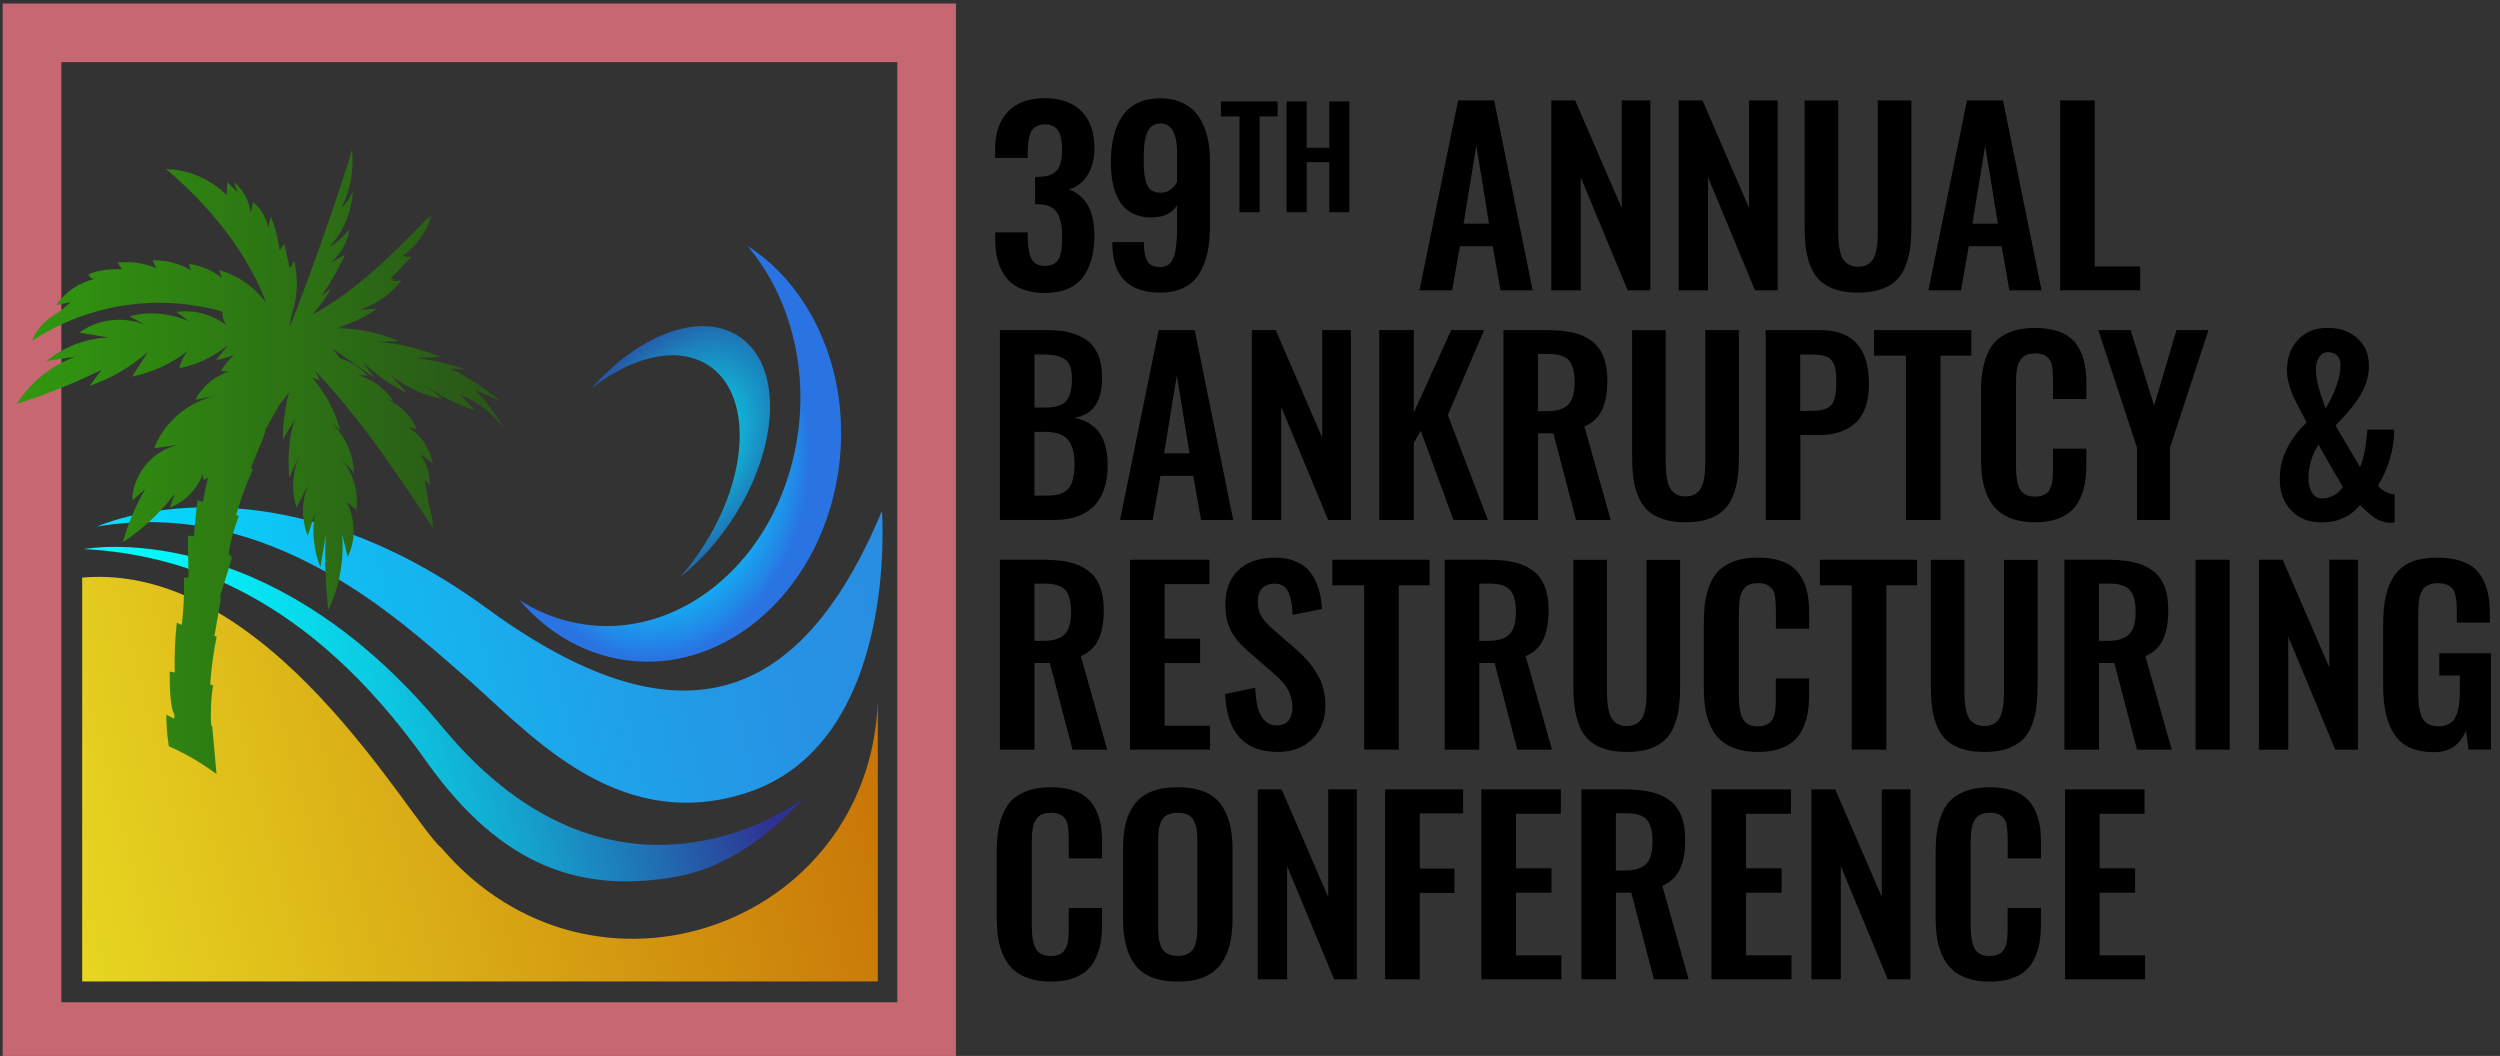 <?xml version="1.0" encoding="utf-8"?>
<!-- Generator: Adobe Illustrator 27.2.0, SVG Export Plug-In . SVG Version: 6.00 Build 0)  -->
<svg version="1.1" xmlns="http://www.w3.org/2000/svg" xmlns:xlink="http://www.w3.org/1999/xlink" x="0px" y="0px"
	 viewBox="0 0 511.61 216.09" style="enable-background:new 0 0 511.61 216.09;" xml:space="preserve">
<rect x="0" y="0" width="511.61" height="216.09" fill="#333333" stroke="none"/>
<style type="text/css">
	.st0{fill:url(#SVGID_1_);}
	.st1{fill:url(#SVGID_00000169544739120811129110000013562865532300187804_);}
	.st2{fill:url(#SVGID_00000054230908736005249130000013673949461573626302_);}
	.st3{fill:url(#SVGID_00000093895319301467649610000004555280934412778379_);}
	.st4{fill:url(#SVGID_00000157298876217740628020000012154567008942926731_);}
	.st5{fill:none;stroke:#FFFFFF;stroke-miterlimit:10;}
	.st6{fill:none;stroke:#C76772;stroke-width:12;stroke-miterlimit:10;}
	.st7{fill:url(#Tree_00000135658755684833498010000006735418914431051423_);}
	.st8{fill:none;}
</style>
<g id="Layer_4">
</g>
<g id="HORSE_AND_RIDER">
	<g id="Layer_7">
	</g>
</g>
<g id="Guitar_pick">
	<g>
		
			<linearGradient id="SVGID_1_" gradientUnits="userSpaceOnUse" x1="769.851" y1="4.145" x2="926.233" y2="4.145" gradientTransform="matrix(-0.969 0.248 0.248 0.969 926.774 -84.332)">
			<stop  offset="0" style="stop-color:#298DE2"/>
			<stop  offset="0.189" style="stop-color:#2693E4"/>
			<stop  offset="0.445" style="stop-color:#1EA4EA"/>
			<stop  offset="0.736" style="stop-color:#10C0F4"/>
			<stop  offset="1" style="stop-color:#00E0FF"/>
		</linearGradient>
		<path class="st0" d="M180.48,104.57c0,0,3.73,47.97-28.2,57.84c-26.9,8.31-44.7-13.31-57.9-24.63
			c-12.07-10.35-38.97-36.05-74.49-30.03c0,0,34.85-16.05,79.62,16.66C138.43,152.86,163.65,144.87,180.48,104.57z"/>
		
			<radialGradient id="SVGID_00000144309907459369490860000010732715556149623995_" cx="207.806" cy="69.807" r="81.31" gradientTransform="matrix(-0.414 0.148 0.084 0.522 215.381 28.408)" gradientUnits="userSpaceOnUse">
			<stop  offset="0" style="stop-color:#00E0FF"/>
			<stop  offset="0.192" style="stop-color:#01DDFE"/>
			<stop  offset="0.359" style="stop-color:#05D2FB"/>
			<stop  offset="0.517" style="stop-color:#0CC0F6"/>
			<stop  offset="0.669" style="stop-color:#16A7F0"/>
			<stop  offset="0.816" style="stop-color:#2287E7"/>
			<stop  offset="0.888" style="stop-color:#2974E2"/>
		</radialGradient>
		<path style="fill:url(#SVGID_00000144309907459369490860000010732715556149623995_);" d="M116.13,127.1
			c20.53,5.26,41.35-10.26,46.51-34.66c3.36-15.9-0.76-31.65-9.72-42.15c14.5,9.23,22.33,29.22,18.05,49.44
			c-5.16,24.4-25.98,39.92-46.51,34.66c-7.15-1.83-13.32-5.94-18.1-11.55C109.34,124.75,112.62,126.2,116.13,127.1z"/>
		
			<radialGradient id="SVGID_00000076570879673559844170000008665745344650771344_" cx="195.114" cy="58.589" r="94.144" gradientTransform="matrix(-0.37 0.16 4.874295e-03 0.393 211.402 38.164)" gradientUnits="userSpaceOnUse">
			<stop  offset="0" style="stop-color:#00FFFF"/>
			<stop  offset="0.431" style="stop-color:#169BCA"/>
			<stop  offset="0.784" style="stop-color:#274FA2"/>
			<stop  offset="0.946" style="stop-color:#2E3192"/>
		</radialGradient>
		<path style="fill:url(#SVGID_00000076570879673559844170000008665745344650771344_);" d="M144.52,110.87
			c9.36-15.25,9.11-31.68-0.57-36.7c-6.31-3.27-15.06-0.89-22.98,5.39c9.19-10.52,21.17-15.51,29.19-11.34
			c9.67,5.02,9.93,21.45,0.57,36.7c-3.26,5.31-7.26,9.78-11.49,13.13C141.14,115.88,142.92,113.48,144.52,110.87z"/>
		
			<linearGradient id="SVGID_00000057858351869141607490000017343838157693855660_" gradientUnits="userSpaceOnUse" x1="800.137" y1="12.788" x2="929.987" y2="12.788" gradientTransform="matrix(-0.969 0.248 0.248 0.969 926.774 -84.332)">
			<stop  offset="0.054" style="stop-color:#2E3192"/>
			<stop  offset="0.243" style="stop-color:#216DB2"/>
			<stop  offset="0.431" style="stop-color:#15A1CD"/>
			<stop  offset="0.606" style="stop-color:#0CCAE3"/>
			<stop  offset="0.764" style="stop-color:#05E7F2"/>
			<stop  offset="0.901" style="stop-color:#01F9FC"/>
			<stop  offset="1" style="stop-color:#00FFFF"/>
		</linearGradient>
		<path style="fill:url(#SVGID_00000057858351869141607490000017343838157693855660_);" d="M17.19,112.36
			c0,0,37.25-7.23,73.34,36.43c36.08,43.66,73.76,14.7,73.76,14.7s-11.01,13.26-25.76,15.9c-18.89,3.38-35.56-1.38-51.32-23.63
			C62.98,121.53,37.21,113.45,17.19,112.36z"/>
		
			<linearGradient id="SVGID_00000090293127136074660830000005174353432483184018_" gradientUnits="userSpaceOnUse" x1="178.511" y1="138.997" x2="11.9" y2="181.596">
			<stop  offset="0" style="stop-color:#C87407"/>
			<stop  offset="1" style="stop-color:#E7D621"/>
		</linearGradient>
		<path style="fill:url(#SVGID_00000090293127136074660830000005174353432483184018_);" d="M179.64,200.85v-57.44
			c-1.61,46.09-58.3,66.31-89.27,30.16c-6.57-5.46-35.38-58.68-73.55-55.37l0,82.65H179.64"/>
		<path class="st5" d="M19.89,196.07"/>
		<path class="st5" d="M180.62,200.17"/>
	</g>
</g>
<g id="Layer_9">
</g>
<g id="Layer_11">
	<rect x="6.55" y="6.72" class="st6" width="183.08" height="204.39"/>
</g>
<g id="Layer_8">
	
		<linearGradient id="Tree_00000132774983846469715520000008974127311589618069_" gradientUnits="userSpaceOnUse" x1="3.189" y1="94.533" x2="103.456" y2="94.533">
		<stop  offset="0" style="stop-color:#31980F"/>
		<stop  offset="1" style="stop-color:#295518"/>
	</linearGradient>
	
		<path id="Tree_00000178196470328674622290000003693256300803314318_" style="fill:url(#Tree_00000132774983846469715520000008974127311589618069_);" d="
		M103.46,88.2c-1.69-3.01-3.78-5.86-6.24-8.44c1.74,0.79,3.49,1.58,5.23,2.38c-3.11-2.58-6.52-4.83-10.15-6.69
		c0.99,0.04,1.97,0.1,2.96,0.14c-3.13-1.08-7-1.96-10.13-2.35c1.69-0.05,3.37-0.11,5.04-0.17c-4.08-1.73-8.44-2.79-12.86-3.1
		c1.45-0.05,2.9-0.1,4.35-0.15c-3.9-1.69-8.42-2.68-13.02-2.65c0.08-0.02-0.14-0.01,2.57-0.12c-0.7-0.02-1.39-0.02-2.08-0.01
		c2.86-0.84,5.58-2.15,8.01-3.87c-1.18,0.08-2.36,0.15-3.54,0.22c0.1-0.04,0.2-0.09,0.29-0.14c3.26-1.03,6.19-3.1,8.24-5.84
		c-0.62,0.04-1.24,0.08-1.87,0.13c0.13-0.13,0.26-0.26,0.38-0.4c-0.24,0-0.49-0.01-0.74-0.01c1.44-1.54,2.88-3.08,4.32-4.63
		c-0.46,0.04-0.92,0.08-1.38,0.12c0.08-0.08,0.17-0.15,0.25-0.23c-0.24,0.01-0.47,0.01-0.71,0.01c2.83-2.04,4.96-5.03,5.95-8.37
		c-0.28,0.34-0.57,0.68-0.85,1.01c0.12-0.26,0.24-0.52,0.34-0.79c-7.24,7.54-14.85,15.3-23.95,20.16c1.56-1.7,2.87-3.53,3.91-5.44
		c-0.69,0.56-1.38,1.13-2.06,1.69c1.9-2.69,3.54-5.56,4.9-8.55c-0.23,0.13-1.92,1.09-2.88,1.63c2-1.75,3.4-4.24,3.81-6.94
		c-1.08,1.49-2.49,2.76-4.08,3.69c2.84-3.1,4.54-7.22,4.72-11.42c-0.49,1.33-1.3,2.55-2.34,3.52c1.87-3.67,2.64-7.9,2.19-11.99
		c-1.22,4.67-9.06,27.52-12.64,35.9c-0.37,0.15-0.08,0.27,0.22-1.81c1.24-3.59,1.48-7.54,0.6-11.24c-0.31,0.5-0.63,1-0.94,1.5
		c-0.37-1.71-0.74-3.42-1.1-5.12c-0.32,0.51-0.64,1.01-0.96,1.51c-0.28-2.42-0.89-4.8-1.81-7.05c-0.17,0.75-0.33,1.49-0.49,2.24
		c-0.48-2.01-1.59-3.86-3.13-5.22c-0.16,0.75-0.33,1.5-0.49,2.25c-0.28-2.42-1.52-4.71-3.38-6.28c0.25,0.72,0.5,1.44,0.75,2.16
		c-0.72-0.72-1.43-1.45-2.14-2.17c-0.05,0.88-0.1,1.76-0.15,2.64c-3.04-3.01-7.16-4.91-11.42-5.28c0.12,0.08,0.21,0.13,0.22,0.15
		c-0.05,0-0.41-0.11-1.25-0.23c8.77,7.4,16.6,16.88,20.61,27.54c-2.36-3.26-5.79-5.76-9.69-6.78c0.19,0.53,0.39,1.06,0.59,1.6
		c-1.95-1.58-4.34-2.6-6.82-2.91l0.46,1.31c-2.36-1.4-5.13-2.12-7.87-2.03l0.78,1.62c-2.49-1.07-5.25-1.47-7.94-1.15
		c0.31,0.45,0.63,0.9,0.94,1.36c-2.38-0.08-4.85,0.11-6.85,1.05c0.13,0.58,0.75,0.98,1.33,0.9c-3.21,0.71-6.13,2.68-7.97,5.4
		c1.01-0.22,2.02-0.44,3.03-0.65c-2.99,2.46-2.59,2.15-2.74,2.22c-2.3,1.27-4.33,3.22-5.2,5.7c11.05-7.27,25.24-9.85,38.93-5.96
		c-0.05,0.92,0.2,1.81,0.62,2.51c0.36,0.6,0.44,0.38-0.88-0.46c-2.71-1.73-6.03-2.45-9.17-1.98c0.91,0.67,1.81,1.35,2.72,2.02
		c-3.78-1.78-8.21-2.21-12.28-1.14c2.35,1.31,3.09,1.71,3.22,1.8c-0.04-0.01-0.19-0.08-0.31-0.12c-4.44-1.78-9.58-1.01-13.2,1.66
		c2.01,0.33,4.01,0.67,6.01,1.01c-4.69,0.18-9.25,1.94-12.79,4.85c2.03-0.31,4.06-0.63,6.09-0.96c-4.58,1.62-8.86,4.79-11.81,9.23
		c-0.61,0.55-0.68,0.58-0.13,0.2c-0.05,0.09-0.12,0.17-0.17,0.26c5.95-1.88,11.76-4.21,17.35-6.97c-2.8,3.76-2.47,3.27-2.31,3.22
		c4.19-1.44,8.31-3.79,11.8-6.89c-0.48,0.74-3.2,4.98-3.26,5.06c4.12-0.83,8.08-2.64,11.43-5.28c-0.85,1.01-1.47,2.25-1.76,3.57
		c3.82-0.73,7.28-2.49,10.01-4.82c-2.43,3.13-2.08,2.58-2.44,3.15c1.26-0.24,2.45-0.59,3.62-0.99c-1.04,0.89-1.91,1.94-2.67,3.15
		c0.5,0.14,1.03,0.2,1.54,0.17c-0.06,0.04-0.11,0.07-0.16,0.1c-2.81,0.97-5.24,3.03-6.6,5.67c2.73-0.51,3.77-0.72,3.93-0.74
		c-0.15,0.04-0.92,0.23-1.63,0.47c-4.87,1.65-8.94,5.49-10.73,10.19c6.56-0.87,5.02-0.73,3.95-0.41c-4.84,1.46-8.38,6.24-8.44,11.1
		l2.67-2.31c-2.01,3.39-3.55,7.06-4.59,10.86c4.04-2.63,7.65-6,10.59-9.9c-0.31,0.95-0.63,1.89-0.95,2.84
		c3.08-1.23,5.57-3.81,6.71-6.89c0.05,0.42,0.11,0.85,0.17,1.28c0.31-0.17,0.6-0.37,0.9-0.56c-0.4,1.66-0.76,3.33-1.04,5.03
		c-0.39-0.15-0.78-0.29-1.13-0.43c-0.01,0.22-0.46,4.05-0.71,7.45c-0.41-0.12-0.81-0.16-1.21-0.11c-0.09,1.76,0.12,6.32,0.09,8.54
		c-0.31-0.01-0.62-0.01-0.92,0.01c0.08,3.07-0.05,6.42-0.44,9.67c-0.31-0.13-0.69-0.28-1.03-0.43c-0.36,3.2-0.51,6.81-0.42,10.2
		c-0.35-0.1-0.69-0.17-1.03-0.21c-0.03,2.26,0.06,7.25,0.83,8.47c0.21,0.33,0.08,0.77,0.13,1.16c-0.56-0.24-1.12-0.5-1.65-0.8
		c-0.01,2.16,0.17,4.32,0.51,6.45c3.41,1.47,6.63,3.4,9.76,5.68c-0.3-3.29-0.59-6.58-0.89-9.87c-0.06,0.01-0.12,0-0.19,0
		c-0.2-2.82-0.05-5.7,0.37-8.31c-0.19-0.03-0.39-0.06-0.59-0.11c0.22-3.28,0.68-6.65,1.33-9.82c-0.15-0.04-0.31-0.08-0.46-0.13
		c1.17-6.72,1.38-7.44,1.21-8.33c2.5-8.06,2.27-7.24,2.31-7.63c0-0.38-0.27-0.65-0.63-0.82c0.4-2.56,1.12-5.27,2.11-7.79
		c-0.18-0.07-0.38-0.15-0.56-0.22c0.92-3.15,2.05-6.28,3.41-9.33c-0.14-0.07-0.28-0.15-0.42-0.22c2.48-6.07,2.94-6.91,2.97-7.88
		c3.44-6.06,3.08-5.45,3.1-5.35c0.6-0.78,1.21-1.55,1.81-2.32c-0.39,1.24-0.66,2.51-0.8,3.8c-0.38,1.91-0.55,3.87-0.47,5.81
		c0.83-1.41,1.66-2.82,2.49-4.22c-1.38,3.67-1.51,7.96-1.23,12.11c2.04-4.38,1.79-3.88,1.96-4.12c-1.35,3.23-1.53,6.94-0.46,10.26
		c0.81-1.63,1.63-3.25,2.45-4.88c-1.43,3.34-1.49,7.24-0.15,10.62l1.53-4.8c-0.74,3.74-0.37,7.68,1.06,11.2
		c0.37-2.18,0.74-4.37,1.1-6.55c-0.27,5.13-0.09,10.28,0.53,15.37c2.16-4.57,3.27-10.05,2.81-15.52c0.35,1.39,0.98,3.93,1.15,4.63
		c1.69-3.47,1.64-7.85-0.29-11.34c0.69,0.55,1.38,1.11,2.06,1.67c0.48-3.69-0.67-7.58-3.1-10.44c0.87,0.96,1.74,1.93,2.62,2.9
		c-0.15-3.93-1.92-7.78-4.83-10.46c0.67,0.58,1.34,1.15,2.01,1.72c-1.06-3.95-3.05-7.67-5.76-10.76c0.54,0.21,0.69,0.26,1.63,0.63
		c-0.31-0.71-0.81-1.6-1.17-2.18c9.3,9.78,16.89,21.06,24.3,32.41c-0.08-1.83-0.43-3.65-1.01-5.38c-0.14-1.47-0.38-2.92-0.73-4.35
		c0.48,0.11,0.96,0.63,1.02,1.15c0.13-2.19-0.47-4.4-1.65-6.24c-0.03-0.11-0.08-0.22-0.11-0.33l2.44,1.91
		c-0.57-3.1-2.48-5.92-5.15-7.59c0.63,0.21,1.25,0.41,1.88,0.62c-1.17-2.85-3.53-5.17-6.38-6.32l1.54,0.46
		c-1.69-2.58-4.35-4.51-7.33-5.31c0.71,0.04,1.4,0.09,2.1,0.13c-1.51-1.67-3.49-2.9-5.63-3.55c-0.53-0.69-1.05-1.37-1.58-2.04
		c2.86,2.01,5.72,4.01,8.58,6.02c-0.82-1.13-1.63-2.27-2.46-3.4c2.57,2.69,5.66,4.88,9.04,6.44c-1.09-1.21-2.18-2.43-3.27-3.65
		c2.97,2.45,6.65,4.24,10.68,4.99c-1.22-0.94-2.44-1.88-3.66-2.82c3.17,2.2,6.65,3.94,10.31,5.15c-0.19-0.2-2.91-3.11-3.11-3.31
		C97.85,82.23,101.16,84.87,103.46,88.2z"/>
</g>
<g id="Layer_5">
	<g>
		<rect x="201.71" y="20.55" class="st8" width="311.46" height="184.14"/>
		<path d="M213.83,59.95c-3.47,0-6.03-0.96-7.69-2.88s-2.48-4.63-2.48-8.13v-1.38h6.66v1.08c0.03,1.97,0.29,3.42,0.79,4.36
			s1.42,1.41,2.78,1.41c0.59,0,1.11-0.1,1.54-0.3s0.77-0.46,1.02-0.79s0.44-0.76,0.57-1.31s0.22-1.11,0.27-1.68s0.07-1.25,0.07-2.06
			c0-2.06-0.34-3.63-1.01-4.71s-1.84-1.66-3.52-1.76c-0.06,0-0.23,0-0.52-0.01s-0.45-0.01-0.49-0.01v-5.58c0.5,0,0.8-0.01,0.89-0.02
			c1.72-0.05,2.92-0.5,3.61-1.35s1.03-2.25,1.03-4.21c0-1.72-0.26-3.01-0.79-3.87s-1.45-1.29-2.78-1.29c-0.56,0-1.05,0.09-1.46,0.28
			s-0.75,0.44-1,0.75s-0.45,0.71-0.6,1.21s-0.25,1-0.3,1.51s-0.09,1.12-0.11,1.8v1.31h-6.66v-1.8c0-3.31,0.88-5.88,2.64-7.7
			s4.25-2.73,7.49-2.73c3.27,0,5.78,0.89,7.54,2.67s2.64,4.32,2.64,7.62c0,2.2-0.48,4.04-1.43,5.51s-2.22,2.43-3.8,2.88
			c1.67,0.58,2.96,1.65,3.87,3.22s1.36,3.63,1.36,6.18c0,3.7-0.81,6.59-2.44,8.67S217.33,59.95,213.83,59.95z"/>
		<path d="M237.43,59.88c-6.44,0-9.7-3.29-9.8-9.87v-0.47h6.45c0,1.77,0.23,3.06,0.69,3.88s1.36,1.23,2.71,1.23
			c1.25,0,2.13-0.62,2.64-1.86s0.76-3.32,0.76-6.22v-4.59c-0.97,1.64-2.7,2.48-5.18,2.51c-1.23,0.02-2.34-0.17-3.3-0.55
			s-1.77-0.91-2.39-1.57s-1.14-1.48-1.55-2.46s-0.7-2.02-0.87-3.12s-0.26-2.31-0.26-3.62c0-1.94,0.19-3.68,0.56-5.23
			s0.95-2.91,1.73-4.1s1.83-2.11,3.15-2.75s2.88-0.97,4.68-0.97c1.75,0,3.29,0.32,4.61,0.96s2.38,1.54,3.18,2.7s1.39,2.48,1.78,3.98
			s0.59,3.17,0.59,5.02v13.29c0,1.61-0.09,3.07-0.28,4.38s-0.52,2.57-1,3.76s-1.09,2.2-1.84,3.02s-1.72,1.47-2.92,1.95
			S239,59.88,237.43,59.88z M237.5,39.44c1.45,0,2.58-0.75,3.38-2.25v-5.86c0-4.05-1.14-6.07-3.42-6.07c-0.67,0-1.24,0.17-1.7,0.52
			s-0.81,0.84-1.05,1.49s-0.41,1.35-0.5,2.11s-0.14,1.64-0.14,2.66c0,0.58,0,1.01,0,1.3s0.01,0.69,0.04,1.21s0.05,0.91,0.09,1.17
			s0.1,0.6,0.18,1.01s0.17,0.72,0.28,0.94s0.25,0.46,0.43,0.73s0.38,0.46,0.61,0.59s0.49,0.23,0.8,0.33S237.13,39.44,237.5,39.44z"
			/>
		<path d="M253.65,43.43V23.82h-3.8v-3.05h11.6v3.05h-3.68v19.61H253.65z"/>
		<path d="M263.29,43.43V20.77h4.13v9.47h4.6v-9.47h4.13v22.65h-4.13V33.18h-4.6v10.25H263.29z"/>
		<path d="M290.49,59.41l7.9-38.86h7.38l7.88,38.86h-6.59l-1.57-9.02h-6.73l-1.59,9.02H290.49z M299.52,45.77h5.2l-2.6-15.96
			L299.52,45.77z"/>
		<path d="M317.47,59.41V20.55h4.88l9.52,22.01V20.55h5.86v38.86h-4.64l-9.61-23.13v23.13H317.47z"/>
		<path d="M343.53,59.41V20.55h4.88l9.52,22.01V20.55h5.86v38.86h-4.64l-9.61-23.13v23.13H343.53z"/>
		<path d="M380.24,59.88c-1.73,0-3.24-0.2-4.51-0.61s-2.32-0.98-3.14-1.71s-1.48-1.68-1.97-2.82s-0.84-2.39-1.03-3.73
			s-0.29-2.89-0.29-4.65v-25.8h6.87v26.53c0,0.91,0.02,1.68,0.07,2.32s0.15,1.31,0.3,2.02s0.38,1.27,0.67,1.69s0.69,0.77,1.2,1.05
			s1.12,0.42,1.84,0.42s1.33-0.14,1.84-0.42s0.9-0.63,1.17-1.05s0.49-0.98,0.66-1.69s0.27-1.37,0.3-2s0.06-1.41,0.06-2.33V20.55
			h6.87v25.8c0,1.77-0.1,3.32-0.29,4.65s-0.54,2.58-1.03,3.73s-1.14,2.09-1.96,2.82s-1.86,1.3-3.13,1.71S381.96,59.88,380.24,59.88z
			"/>
		<path d="M394.63,59.41l7.9-38.86h7.38l7.88,38.86h-6.59l-1.57-9.02h-6.73l-1.59,9.02H394.63z M403.65,45.77h5.2l-2.6-15.96
			L403.65,45.77z"/>
		<path d="M421.6,59.41V20.55h7.08v33.96h9.3v4.9H421.6z"/>
		<path d="M204.62,106.41V67.55h9.52c1.8,0,3.36,0.16,4.7,0.48s2.52,0.85,3.56,1.59s1.82,1.77,2.36,3.08s0.79,2.9,0.77,4.76
			c-0.02,4.8-1.92,7.48-5.72,8.04c2.3,0.44,4.01,1.44,5.14,3.01s1.71,3.78,1.72,6.62c0.02,3.69-0.91,6.49-2.77,8.4
			s-4.57,2.87-8.13,2.87H204.62z M211.7,83.4h2.2c2.08,0,3.51-0.45,4.29-1.34s1.17-2.39,1.17-4.5c0-1.09-0.13-1.98-0.39-2.66
			s-0.69-1.19-1.3-1.54s-1.29-0.57-2.03-0.68s-1.73-0.16-2.96-0.16h-0.98V83.4z M211.7,101.42h2.6c2.11,0,3.57-0.49,4.38-1.48
			s1.22-2.61,1.22-4.88c0-2.34-0.46-4.04-1.37-5.1s-2.45-1.58-4.61-1.58h-2.23V101.42z"/>
		<path d="M229.21,106.41l7.9-38.86h7.38l7.88,38.86h-6.59l-1.57-9.02h-6.73l-1.59,9.02H229.21z M238.23,92.77h5.2l-2.6-15.96
			L238.23,92.77z"/>
		<path d="M256.18,106.41V67.55h4.88l9.52,22.01V67.55h5.86v38.86h-4.64l-9.61-23.13v23.13H256.18z"/>
		<path d="M282.25,106.41V67.55h7.08v16.88l7.64-16.88h6.75l-7.43,17.39l8.2,21.47h-7.05l-6.7-18.28l-1.41,2.53v15.75H282.25z"/>
		<path d="M307.67,106.41V67.55h8.91c2.05,0,3.8,0.17,5.27,0.5s2.75,0.9,3.83,1.69s1.9,1.86,2.44,3.21s0.81,3,0.81,4.96
			c0,2.44-0.36,4.43-1.09,5.98s-1.93,2.67-3.6,3.38l5.39,19.15h-7.1l-4.64-17.74h-3.14v17.74H307.67z M314.75,84.15h1.71
			c2.09,0,3.58-0.45,4.46-1.34s1.32-2.41,1.32-4.57c0-2.08-0.38-3.57-1.15-4.46s-2.17-1.35-4.22-1.35h-2.13V84.15z"/>
		<path d="M344.94,106.88c-1.73,0-3.24-0.2-4.51-0.61s-2.32-0.98-3.14-1.71s-1.48-1.68-1.97-2.82s-0.84-2.39-1.03-3.73
			S334,95.12,334,93.36v-25.8h6.87v26.53c0,0.91,0.02,1.68,0.07,2.32s0.15,1.31,0.3,2.02s0.38,1.27,0.67,1.69s0.69,0.77,1.2,1.05
			s1.12,0.42,1.84,0.42s1.33-0.14,1.84-0.42s0.9-0.63,1.17-1.05s0.49-0.98,0.66-1.69s0.27-1.37,0.3-2s0.06-1.41,0.06-2.33V67.55
			h6.87v25.8c0,1.77-0.1,3.32-0.29,4.65s-0.54,2.58-1.03,3.73s-1.14,2.09-1.96,2.82s-1.86,1.3-3.13,1.71
			S346.66,106.88,344.94,106.88z"/>
		<path d="M361.35,106.41V67.55h11.18c6.62,0,9.94,3.68,9.94,11.04c0,3.61-0.91,6.25-2.72,7.93s-4.37,2.52-7.66,2.52h-3.66v17.37
			H361.35z M368.42,84.08h2.27c2,0,3.35-0.39,4.05-1.18s1.05-2.24,1.05-4.35c0-1.2-0.05-2.13-0.14-2.79s-0.31-1.25-0.66-1.79
			s-0.86-0.91-1.54-1.11s-1.6-0.3-2.75-0.3h-2.3V84.08z"/>
		<path d="M390.03,106.41V72.78h-6.52v-5.23h19.9v5.23h-6.3v33.63H390.03z"/>
		<path d="M416.47,106.88c-1.67,0-3.15-0.21-4.43-0.63s-2.34-1.01-3.18-1.76s-1.52-1.68-2.04-2.79s-0.89-2.3-1.1-3.57
			s-0.32-2.71-0.32-4.3V80.28c0-1.69,0.11-3.18,0.33-4.49s0.59-2.52,1.1-3.63s1.19-2.04,2.03-2.75s1.89-1.28,3.16-1.69
			s2.75-0.61,4.44-0.61c1.94,0,3.59,0.26,4.97,0.77s2.46,1.27,3.26,2.27s1.38,2.17,1.73,3.5s0.54,2.89,0.54,4.68v3.33h-6.82v-3.3
			c0-1.94-0.1-3.24-0.3-3.91c-0.41-1.31-1.4-2.02-2.98-2.11c-0.12,0-0.25,0-0.38,0c-0.59,0-1.11,0.07-1.56,0.21
			s-0.81,0.36-1.09,0.67s-0.51,0.63-0.68,0.97s-0.3,0.79-0.39,1.35s-0.14,1.07-0.16,1.54s-0.04,1.06-0.04,1.78V95.3
			c0,2.28,0.29,3.91,0.86,4.88s1.59,1.45,3.06,1.45c0.5,0,0.94-0.06,1.32-0.18s0.7-0.27,0.96-0.45s0.48-0.44,0.66-0.77
			s0.32-0.65,0.41-0.94s0.16-0.69,0.21-1.21s0.07-0.95,0.08-1.31s0.01-0.85,0.01-1.48v-3.47h6.82v3.19c0,1.45-0.1,2.76-0.3,3.91
			s-0.55,2.24-1.04,3.26s-1.13,1.86-1.91,2.53s-1.78,1.2-3,1.58S418.08,106.88,416.47,106.88z"/>
		<path d="M437.33,106.41V91.62l-7.92-24.07h6.61l4.8,15.47l4.59-15.47h6.54l-7.88,24.07v14.79H437.33z"/>
		<path d="M475.09,106.91c-2.59,0-4.67-0.82-6.22-2.46s-2.33-3.79-2.33-6.45c0-2.27,0.52-4.38,1.55-6.35s2.35-3.7,3.96-5.2
			c-0.23-0.48-0.66-1.29-1.27-2.43s-1.07-2.04-1.39-2.71s-0.63-1.52-0.93-2.55s-0.45-2.02-0.45-2.95c0-2.55,0.75-4.64,2.26-6.27
			s3.52-2.45,6.04-2.45c2.44,0,4.46,0.7,6.07,2.1s2.41,3.28,2.41,5.64c0,1.2-0.2,2.39-0.59,3.55s-0.95,2.27-1.69,3.32
			s-1.41,1.92-2.02,2.62s-1.34,1.5-2.2,2.39c-0.16,0.16-0.27,0.27-0.35,0.35l5.02,8.51c0.69-1.39,1.2-3.95,1.52-7.66h5.48
			c0,3.97-1.11,7.8-3.33,11.51c0.36,0.44,0.86,0.83,1.49,1.18s1.28,0.54,1.93,0.55v5.72c-0.34,0.08-0.66,0.12-0.94,0.12
			c-0.44,0-0.88-0.07-1.31-0.2s-0.8-0.26-1.09-0.39s-0.66-0.36-1.12-0.71s-0.76-0.59-0.9-0.7s-0.46-0.41-0.95-0.89
			s-0.75-0.73-0.79-0.76c-0.88,1.12-1.99,2-3.34,2.64S476.76,106.91,475.09,106.91z M475.16,102.01c1.67,0,3.11-0.77,4.31-2.32
			c-3.22-5.52-4.88-8.41-4.99-8.7c-0.64,0.94-1.15,2.01-1.52,3.21s-0.56,2.39-0.56,3.56c0,1.23,0.24,2.25,0.73,3.05
			S474.28,102.01,475.16,102.01z M475.89,83.56c0.77-1.11,1.47-2.52,2.12-4.23s0.97-3.27,0.97-4.68c0-0.78-0.23-1.41-0.7-1.88
			s-1.08-0.7-1.83-0.7c-0.8,0-1.41,0.34-1.85,1.03s-0.66,1.53-0.66,2.53c0,0.3,0.01,0.6,0.04,0.9s0.07,0.63,0.13,0.97
			s0.12,0.66,0.18,0.94s0.14,0.61,0.25,0.98s0.2,0.68,0.26,0.9s0.16,0.54,0.29,0.94s0.23,0.67,0.28,0.81s0.15,0.41,0.29,0.8
			S475.87,83.5,475.89,83.56z"/>
		<path d="M204.62,153.41v-38.86h8.91c2.05,0,3.8,0.17,5.27,0.5s2.75,0.9,3.83,1.69s1.9,1.86,2.44,3.21s0.81,3,0.81,4.96
			c0,2.44-0.36,4.43-1.09,5.98s-1.93,2.67-3.6,3.38l5.39,19.15h-7.1l-4.64-17.74h-3.14v17.74H204.62z M211.7,131.15h1.71
			c2.09,0,3.58-0.45,4.46-1.34s1.32-2.41,1.32-4.57c0-2.08-0.38-3.57-1.15-4.46s-2.17-1.35-4.22-1.35h-2.13V131.15z"/>
		<path d="M231.25,153.41v-38.86h16.27v4.99h-9.19v11.16h7.27v4.99h-7.27v12.82h9.3v4.9H231.25z"/>
		<path d="M261.5,153.88c-6.84,0-10.44-3.95-10.78-11.86l6.16-1.29c0.16,5.14,1.62,7.71,4.41,7.71c1.08,0,1.88-0.33,2.4-0.98
			s0.79-1.54,0.79-2.65c0-1.08-0.2-2.07-0.59-2.96s-0.84-1.63-1.36-2.2s-1.25-1.28-2.2-2.12l-5.11-4.43
			c-1.5-1.31-2.62-2.68-3.35-4.09s-1.1-3.18-1.1-5.31c0-3.02,0.89-5.36,2.66-7.03s4.21-2.52,7.3-2.55c1.42-0.02,2.68,0.16,3.77,0.53
			s2,0.86,2.71,1.48s1.3,1.39,1.78,2.31s0.83,1.88,1.07,2.87s0.4,2.1,0.49,3.32l-6.05,1.2c-0.03-0.78-0.08-1.46-0.15-2.04
			s-0.19-1.16-0.36-1.76s-0.39-1.07-0.67-1.44s-0.64-0.66-1.1-0.88s-1-0.3-1.61-0.26c-1.05,0.06-1.85,0.41-2.4,1.04
			s-0.83,1.48-0.83,2.54c0,1.25,0.25,2.28,0.74,3.08s1.26,1.67,2.31,2.59l5.06,4.41c0.84,0.77,1.58,1.51,2.2,2.23
			s1.22,1.54,1.79,2.46s1,1.94,1.3,3.05s0.45,2.28,0.45,3.52c0,2.83-0.89,5.12-2.68,6.89S264.41,153.88,261.5,153.88z"/>
		<path d="M279.17,153.41v-33.63h-6.52v-5.23h19.9v5.23h-6.3v33.63H279.17z"/>
		<path d="M295.65,153.41v-38.86h8.91c2.05,0,3.8,0.17,5.27,0.5s2.75,0.9,3.83,1.69s1.9,1.86,2.44,3.21s0.81,3,0.81,4.96
			c0,2.44-0.36,4.43-1.09,5.98s-1.93,2.67-3.6,3.38l5.39,19.15h-7.1l-4.64-17.74h-3.14v17.74H295.65z M302.73,131.15h1.71
			c2.09,0,3.58-0.45,4.46-1.34s1.32-2.41,1.32-4.57c0-2.08-0.38-3.57-1.15-4.46s-2.17-1.35-4.22-1.35h-2.13V131.15z"/>
		<path d="M332.92,153.88c-1.73,0-3.24-0.2-4.51-0.61s-2.32-0.98-3.14-1.71s-1.48-1.68-1.97-2.82s-0.84-2.39-1.03-3.73
			s-0.29-2.89-0.29-4.65v-25.8h6.87v26.53c0,0.91,0.02,1.68,0.07,2.32s0.15,1.31,0.3,2.02s0.38,1.27,0.67,1.69s0.69,0.77,1.2,1.05
			s1.12,0.42,1.84,0.42s1.33-0.14,1.84-0.42s0.9-0.63,1.17-1.05s0.49-0.98,0.66-1.69s0.27-1.37,0.3-2s0.06-1.41,0.06-2.33v-26.53
			h6.87v25.8c0,1.77-0.1,3.32-0.29,4.65s-0.54,2.58-1.03,3.73s-1.14,2.09-1.96,2.82s-1.86,1.3-3.13,1.71
			S334.64,153.88,332.92,153.88z"/>
		<path d="M359.75,153.88c-1.67,0-3.15-0.21-4.43-0.63s-2.34-1.01-3.18-1.76s-1.52-1.68-2.04-2.79s-0.89-2.3-1.1-3.57
			s-0.32-2.71-0.32-4.3v-13.55c0-1.69,0.11-3.18,0.33-4.49s0.59-2.52,1.1-3.63s1.19-2.04,2.03-2.75s1.89-1.28,3.16-1.69
			s2.75-0.61,4.44-0.61c1.94,0,3.59,0.26,4.97,0.77s2.46,1.27,3.26,2.27s1.38,2.17,1.73,3.5s0.54,2.89,0.54,4.68v3.33h-6.82v-3.3
			c0-1.94-0.1-3.24-0.3-3.91c-0.41-1.31-1.4-2.02-2.98-2.11c-0.12,0-0.25,0-0.38,0c-0.59,0-1.11,0.07-1.56,0.21
			s-0.81,0.36-1.09,0.67s-0.51,0.63-0.68,0.97s-0.3,0.79-0.39,1.35s-0.14,1.07-0.16,1.54s-0.04,1.06-0.04,1.78v16.45
			c0,2.28,0.29,3.91,0.86,4.88s1.59,1.45,3.06,1.45c0.5,0,0.94-0.06,1.32-0.18s0.7-0.27,0.96-0.45s0.48-0.44,0.66-0.77
			s0.32-0.65,0.41-0.94s0.16-0.69,0.21-1.21s0.07-0.95,0.08-1.31s0.01-0.85,0.01-1.48v-3.47h6.82v3.19c0,1.45-0.1,2.76-0.3,3.91
			s-0.55,2.24-1.04,3.26s-1.13,1.86-1.91,2.53s-1.78,1.2-3,1.58S361.36,153.88,359.75,153.88z"/>
		<path d="M378.95,153.41v-33.63h-6.52v-5.23h19.9v5.23h-6.3v33.63H378.95z"/>
		<path d="M406.07,153.88c-1.73,0-3.24-0.2-4.51-0.61s-2.32-0.98-3.14-1.71s-1.48-1.68-1.97-2.82s-0.84-2.39-1.03-3.73
			s-0.29-2.89-0.29-4.65v-25.8h6.87v26.53c0,0.91,0.02,1.68,0.07,2.32s0.15,1.31,0.3,2.02s0.38,1.27,0.67,1.69s0.69,0.77,1.2,1.05
			s1.12,0.42,1.84,0.42s1.33-0.14,1.84-0.42s0.9-0.63,1.17-1.05s0.49-0.98,0.66-1.69s0.27-1.37,0.3-2s0.06-1.41,0.06-2.33v-26.53
			h6.87v25.8c0,1.77-0.1,3.32-0.29,4.65s-0.54,2.58-1.03,3.73s-1.14,2.09-1.96,2.82s-1.86,1.3-3.13,1.71
			S407.78,153.88,406.07,153.88z"/>
		<path d="M422.47,153.41v-38.86h8.91c2.05,0,3.8,0.17,5.27,0.5s2.75,0.9,3.83,1.69s1.9,1.86,2.44,3.21s0.81,3,0.81,4.96
			c0,2.44-0.36,4.43-1.09,5.98s-1.93,2.67-3.6,3.38l5.39,19.15h-7.1l-4.64-17.74h-3.14v17.74H422.47z M429.55,131.15h1.71
			c2.09,0,3.58-0.45,4.46-1.34s1.32-2.41,1.32-4.57c0-2.08-0.38-3.57-1.15-4.46s-2.17-1.35-4.22-1.35h-2.13V131.15z"/>
		<path d="M449.31,153.41v-38.86h6.98v38.86H449.31z"/>
		<path d="M462.27,153.41v-38.86h4.88l9.52,22.01v-22.01h5.86v38.86h-4.64l-9.61-23.13v23.13H462.27z"/>
		<path d="M498.06,153.93c-3.67,0-6.32-1.15-7.93-3.45s-2.43-5.64-2.43-10.03V127.8c0-2.23,0.18-4.16,0.53-5.78s0.94-3.04,1.77-4.25
			s1.97-2.13,3.42-2.74s3.23-0.91,5.34-0.91c3.84,0,6.6,0.94,8.27,2.82s2.51,4.74,2.51,8.57v1.9h-6.77v-2.02
			c0-0.86-0.02-1.56-0.06-2.11s-0.13-1.1-0.28-1.65s-0.36-0.98-0.64-1.28s-0.66-0.54-1.15-0.73s-1.08-0.28-1.78-0.28
			c-0.53,0-1,0.07-1.42,0.2s-0.76,0.3-1.04,0.49s-0.52,0.47-0.71,0.83s-0.34,0.71-0.45,1.04s-0.18,0.77-0.23,1.3s-0.09,1-0.11,1.41
			s-0.02,0.93-0.02,1.57v15.68c0,2.34,0.29,4.06,0.87,5.14s1.68,1.63,3.3,1.63c0.84,0,1.55-0.16,2.12-0.48s1.02-0.8,1.34-1.45
			s0.55-1.39,0.68-2.23s0.2-1.85,0.2-3.04v-3.19h-4.2v-4.57h10.57v19.73h-4.59l-0.52-3.94
			C503.47,152.44,501.28,153.93,498.06,153.93z"/>
		<path d="M215.05,200.88c-1.67,0-3.15-0.21-4.43-0.63s-2.34-1.01-3.18-1.76s-1.52-1.68-2.04-2.79s-0.89-2.3-1.1-3.57
			s-0.32-2.71-0.32-4.3v-13.55c0-1.69,0.11-3.18,0.33-4.49s0.59-2.52,1.1-3.63s1.19-2.04,2.03-2.75s1.89-1.28,3.16-1.69
			s2.75-0.61,4.44-0.61c1.94,0,3.59,0.26,4.97,0.77s2.46,1.27,3.26,2.27s1.38,2.17,1.73,3.5s0.54,2.89,0.54,4.68v3.33h-6.82v-3.3
			c0-1.94-0.1-3.24-0.3-3.91c-0.41-1.31-1.4-2.02-2.98-2.11c-0.12,0-0.25,0-0.38,0c-0.59,0-1.11,0.07-1.56,0.21
			s-0.81,0.36-1.09,0.67s-0.51,0.63-0.68,0.97s-0.3,0.79-0.39,1.35s-0.14,1.07-0.16,1.54s-0.04,1.06-0.04,1.78v16.45
			c0,2.28,0.29,3.91,0.86,4.88s1.59,1.45,3.06,1.45c0.5,0,0.94-0.06,1.32-0.18s0.7-0.27,0.96-0.45s0.48-0.44,0.66-0.77
			s0.32-0.65,0.41-0.94s0.16-0.69,0.21-1.21s0.07-0.95,0.08-1.31s0.01-0.85,0.01-1.48v-3.47h6.82v3.19c0,1.45-0.1,2.76-0.3,3.91
			s-0.55,2.24-1.04,3.26s-1.13,1.86-1.91,2.53s-1.78,1.2-3,1.58S216.66,200.88,215.05,200.88z"/>
		<path d="M241.02,200.88c-4,0-6.87-1.09-8.6-3.26s-2.6-5.35-2.6-9.54v-14.34c0-2.06,0.2-3.85,0.59-5.37s1.02-2.83,1.89-3.94
			s2.03-1.94,3.48-2.5s3.2-0.83,5.25-0.83c3.98,0,6.85,1.07,8.59,3.21s2.61,5.28,2.61,9.42v14.34c0,2.03-0.2,3.82-0.6,5.36
			s-1.03,2.88-1.9,4.01s-2.03,1.99-3.48,2.57S243.05,200.88,241.02,200.88z M239.25,195.33c0.49,0.2,1.08,0.3,1.77,0.3
			s1.27-0.1,1.76-0.3s0.87-0.47,1.16-0.8s0.52-0.76,0.68-1.29s0.27-1.06,0.33-1.59s0.08-1.16,0.08-1.9V172.1
			c0-0.94-0.05-1.72-0.14-2.34s-0.28-1.21-0.55-1.77s-0.68-0.97-1.23-1.24s-1.24-0.41-2.09-0.41s-1.54,0.14-2.1,0.41
			s-0.96,0.69-1.23,1.24s-0.45,1.14-0.54,1.77s-0.14,1.41-0.14,2.34v17.65c0,0.73,0.03,1.37,0.08,1.9s0.16,1.06,0.33,1.59
			s0.39,0.96,0.67,1.29S238.76,195.12,239.25,195.33z"/>
		<path d="M257.4,200.41v-38.86h4.88l9.52,22.01v-22.01h5.86v38.86h-4.64l-9.61-23.13v23.13H257.4z"/>
		<path d="M283.46,200.41v-38.86h15.96v4.9h-8.88v11.3h7.1v4.99h-7.1v17.67H283.46z"/>
		<path d="M303.15,200.41v-38.86h16.27v4.99h-9.19v11.16h7.27v4.99h-7.27v12.82h9.3v4.9H303.15z"/>
		<path d="M323.61,200.41v-38.86h8.91c2.05,0,3.8,0.17,5.27,0.5s2.75,0.9,3.83,1.69s1.9,1.86,2.44,3.21s0.81,3,0.81,4.96
			c0,2.44-0.36,4.43-1.09,5.98s-1.93,2.67-3.6,3.38l5.39,19.15h-7.1l-4.64-17.74h-3.14v17.74H323.61z M330.69,178.15h1.71
			c2.09,0,3.58-0.45,4.46-1.34s1.32-2.41,1.32-4.57c0-2.08-0.38-3.57-1.15-4.46s-2.17-1.35-4.22-1.35h-2.13V178.15z"/>
		<path d="M350.24,200.41v-38.86h16.27v4.99h-9.19v11.16h7.27v4.99h-7.27v12.82h9.3v4.9H350.24z"/>
		<path d="M370.7,200.41v-38.86h4.88l9.52,22.01v-22.01h5.86v38.86h-4.64l-9.61-23.13v23.13H370.7z"/>
		<path d="M407.19,200.88c-1.67,0-3.15-0.21-4.43-0.63s-2.34-1.01-3.18-1.76s-1.52-1.68-2.04-2.79s-0.89-2.3-1.1-3.57
			s-0.32-2.71-0.32-4.3v-13.55c0-1.69,0.11-3.18,0.33-4.49s0.59-2.52,1.1-3.63s1.19-2.04,2.03-2.75s1.89-1.28,3.16-1.69
			s2.75-0.61,4.44-0.61c1.94,0,3.59,0.26,4.97,0.77s2.46,1.27,3.26,2.27s1.38,2.17,1.73,3.5s0.54,2.89,0.54,4.68v3.33h-6.82v-3.3
			c0-1.94-0.1-3.24-0.3-3.91c-0.41-1.31-1.4-2.02-2.98-2.11c-0.12,0-0.25,0-0.38,0c-0.59,0-1.11,0.07-1.56,0.21
			s-0.81,0.36-1.09,0.67s-0.51,0.63-0.68,0.97s-0.3,0.79-0.39,1.35s-0.14,1.07-0.16,1.54s-0.04,1.06-0.04,1.78v16.45
			c0,2.28,0.29,3.91,0.86,4.88s1.59,1.45,3.06,1.45c0.5,0,0.94-0.06,1.32-0.18s0.7-0.27,0.96-0.45s0.48-0.44,0.66-0.77
			s0.32-0.65,0.41-0.94s0.16-0.69,0.21-1.21s0.07-0.95,0.08-1.31s0.01-0.85,0.01-1.48v-3.47h6.82v3.19c0,1.45-0.1,2.76-0.3,3.91
			s-0.55,2.24-1.04,3.26s-1.13,1.86-1.91,2.53s-1.78,1.2-3,1.58S408.8,200.88,407.19,200.88z"/>
		<path d="M422.59,200.41v-38.86h16.27v4.99h-9.19v11.16h7.27v4.99h-7.27v12.82h9.3v4.9H422.59z"/>
	</g>
</g>
<g id="Layer_2">
</g>
<g id="Layer_3">
</g>
<g id="Layer_6">
</g>
</svg>
